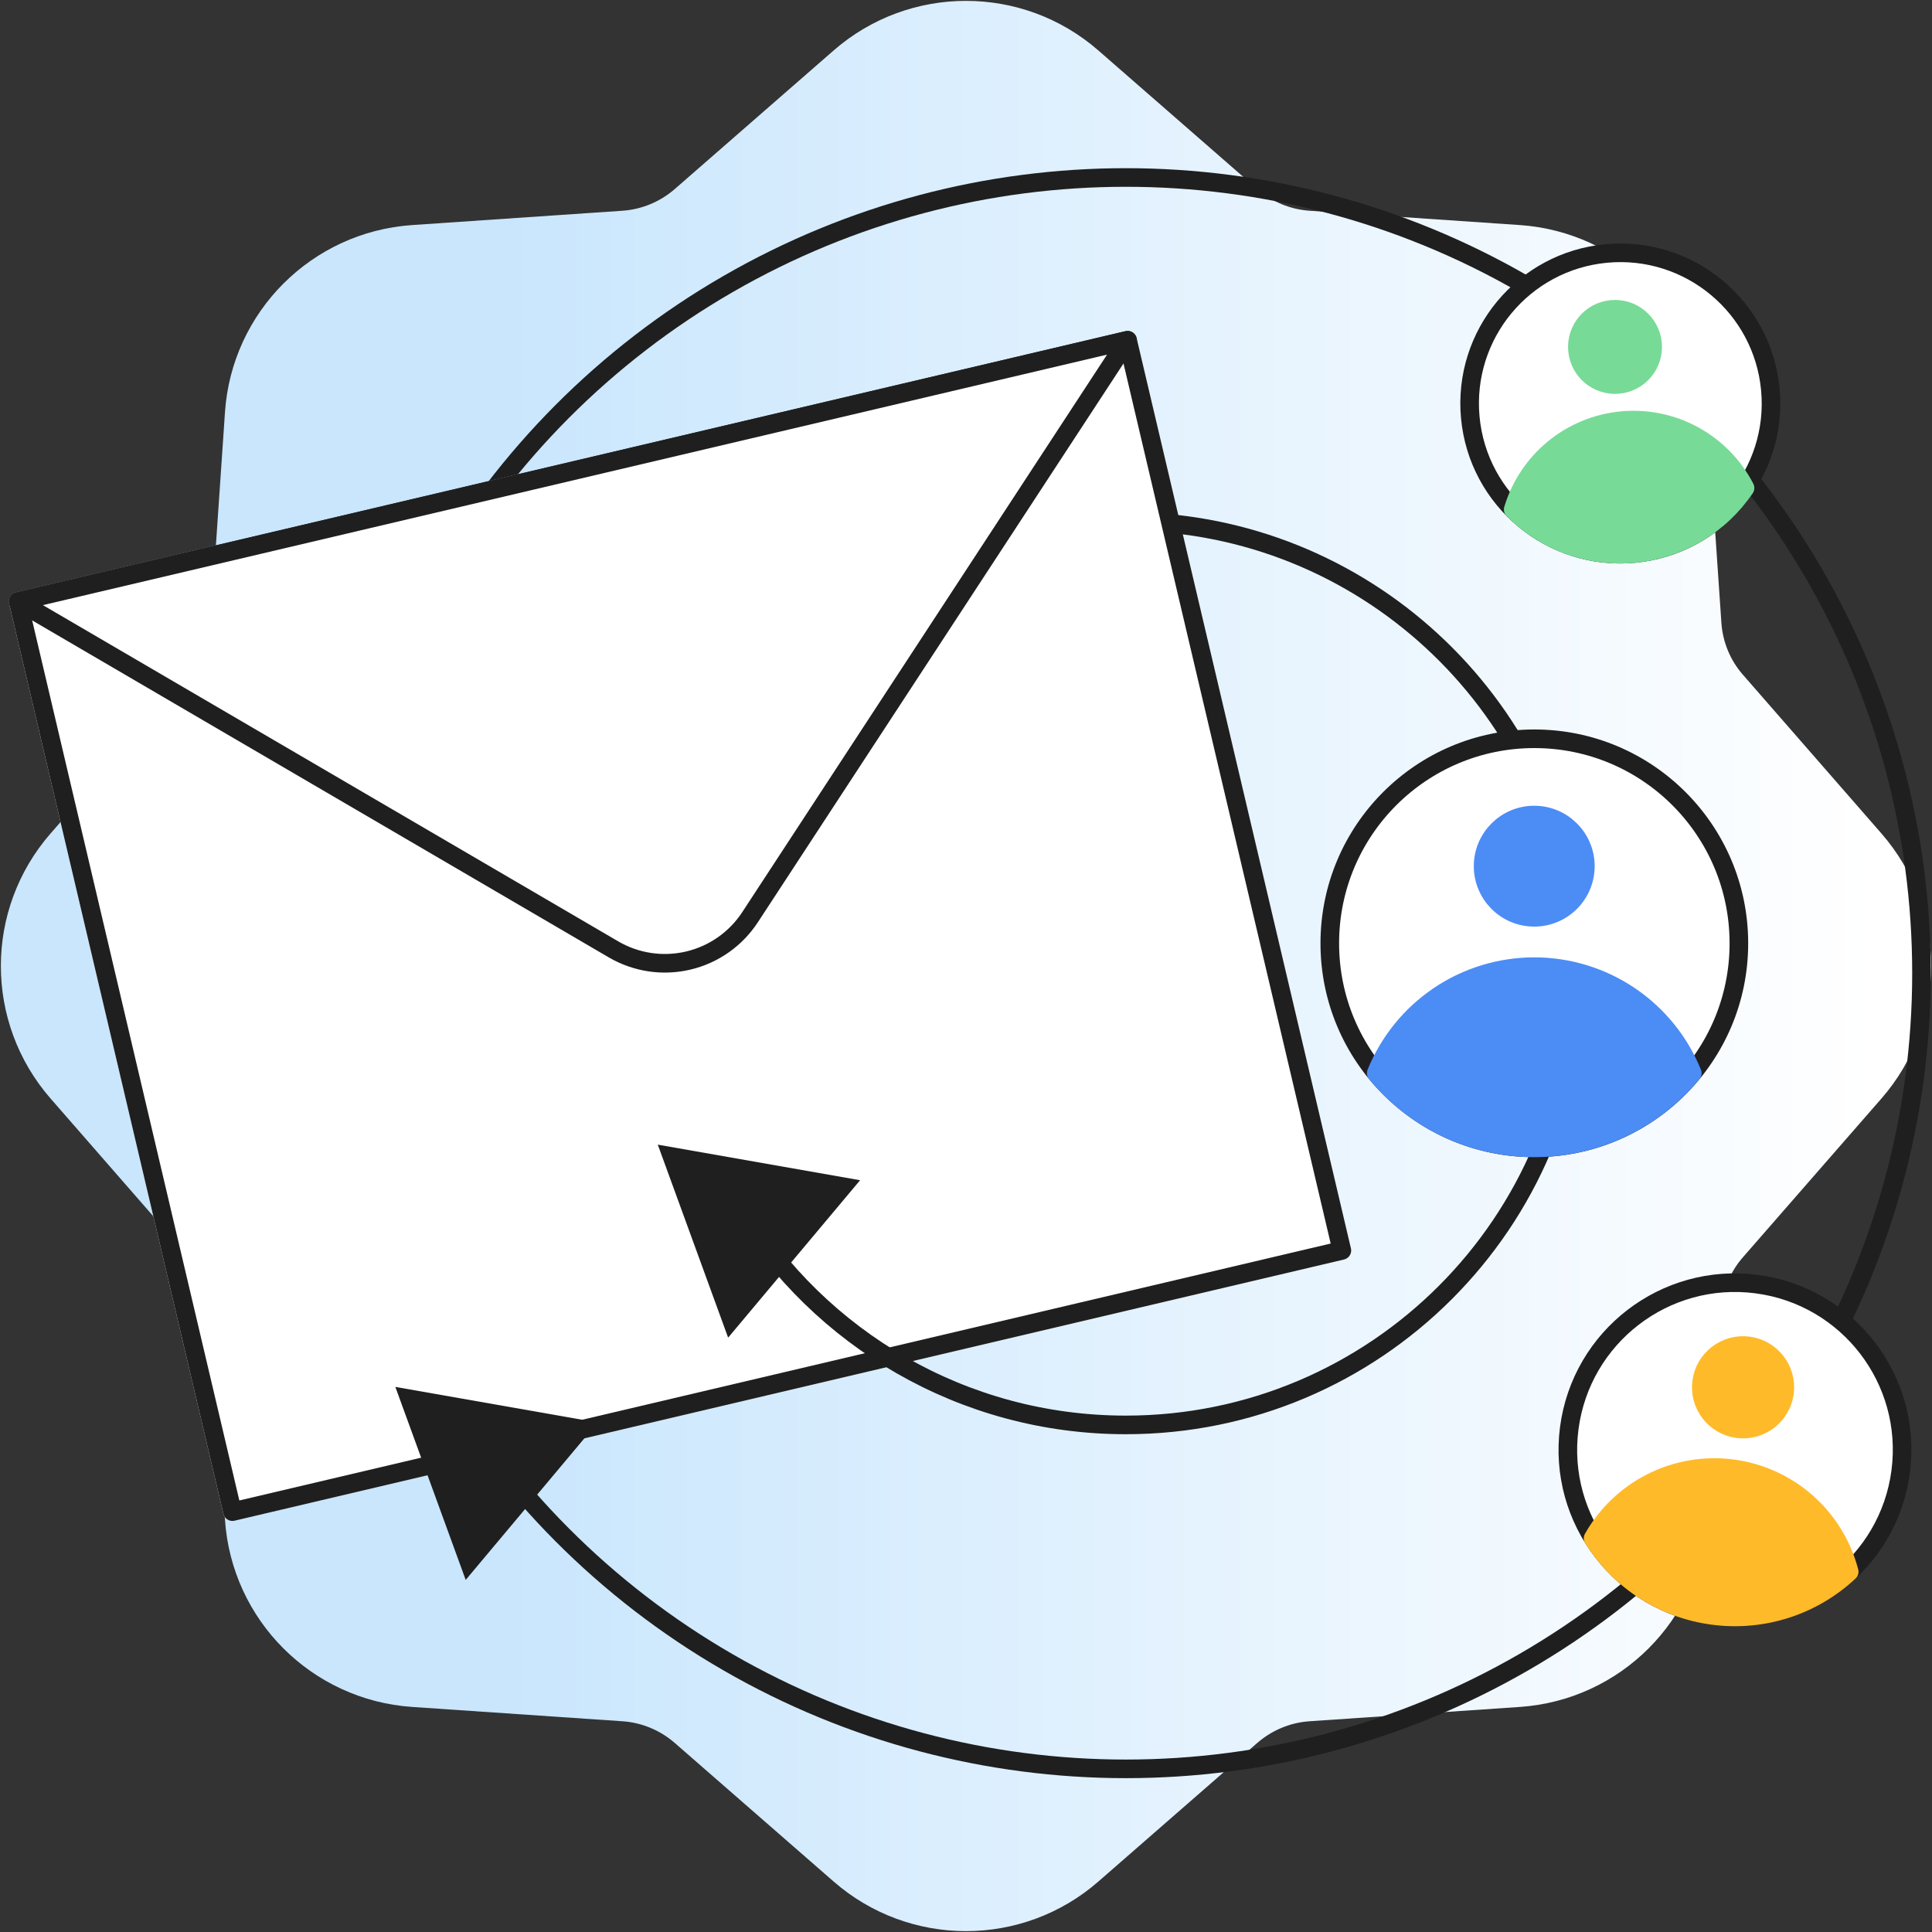 <svg width="135" height="135" viewBox="0 0 135 135" fill="none" xmlns="http://www.w3.org/2000/svg">
<rect x="0" y="0" width="135" height="135" fill="#333333" stroke="none"/>
<g id="forward-gmail-emails-to-another-user-circle-graphic" clip-path="url(#clip0_334_2418)">
<g id="ws-Shapes">
<path id="Sunny" d="M105.936 19.657C110.988 20.002 115.016 24.029 115.35 29.081L116.352 43.774C116.501 45.983 117.364 48.078 118.826 49.746L128.505 60.838C131.832 64.658 131.832 70.342 128.505 74.162L118.826 85.254C117.364 86.922 116.501 89.017 116.352 91.226L115.35 105.919C115.016 110.971 110.988 114.998 105.936 115.343L91.238 116.344C89.028 116.494 86.934 117.368 85.265 118.818L74.158 128.506C70.349 131.831 64.651 131.831 60.842 128.506L49.735 118.818C48.066 117.368 45.972 116.494 43.762 116.344L29.064 115.343C24.012 114.998 19.984 110.971 19.65 105.919L18.649 91.226C18.499 89.017 17.636 86.922 16.174 85.254L6.495 74.162C3.168 70.342 3.168 64.658 6.495 60.838L16.174 49.746C17.636 48.078 18.499 45.983 18.649 43.774L19.65 29.081C19.984 24.029 24.012 20.002 29.064 19.657L43.762 18.656C45.972 18.506 48.066 17.632 49.735 16.182L60.842 6.494C64.651 3.169 70.349 3.169 74.158 6.494L85.265 16.182C86.934 17.632 89.028 18.506 91.238 18.656L105.936 19.657Z" fill="url(#paint0_linear_334_2418)" stroke="url(#paint1_linear_334_2418)" stroke-width="7.879" stroke-linecap="round" stroke-linejoin="round"/>
</g>
<circle id="Ellipse 142" cx="78.667" cy="68.001" r="55.599" stroke="#1F1F1F" stroke-width="1.3"/>
<g id="email">
<path id="Vector" d="M1.268 42.025L78.791 23.774L93.764 87.377L16.241 105.628L1.268 42.025Z" fill="white" stroke="white" stroke-width="1.3" stroke-linecap="round" stroke-linejoin="round"/>
<path id="Vector_2" d="M1.268 42.025L78.791 23.774L93.764 87.377L16.241 105.628L1.268 42.025Z" stroke="#1F1F1F" stroke-width="1.3" stroke-linecap="round" stroke-linejoin="round"/>
<path id="Vector_3" d="M42.867 66.337L1.268 42.025L78.791 23.774L52.41 64.091C51.411 65.618 49.864 66.703 48.087 67.121C46.311 67.539 44.442 67.258 42.867 66.337Z" fill="white" stroke="#1F1F1F" stroke-width="1.3" stroke-linecap="round" stroke-linejoin="round"/>
</g>
<path id="Ellipse 144" d="M81.965 36.605C97.849 38.253 110.234 51.681 110.234 68.001C110.234 85.434 96.102 99.567 78.668 99.567C67.25 99.567 57.248 93.504 51.705 84.423" stroke="#1F1F1F" stroke-width="1.3"/>
<path id="Polygon 26" d="M32.541 110.397L27.625 96.911L41.762 99.397L32.541 110.397Z" fill="#1F1F1F"/>
<path id="Polygon 27" d="M50.879 93.469L45.963 79.983L60.1 82.469L50.879 93.469Z" fill="#1F1F1F"/>
<g id="user">
<path id="Vector_4" d="M114.195 38.679C119.985 38.141 124.243 33.011 123.706 27.221C123.168 21.431 118.038 17.173 112.248 17.711C106.458 18.248 102.2 23.378 102.737 29.168C103.275 34.959 108.405 39.217 114.195 38.679Z" fill="white" stroke="#1F1F1F" stroke-width="1.3" stroke-linecap="round" stroke-linejoin="round"/>
<path id="Vector_5" d="M113.094 26.861C114.541 26.727 115.605 25.445 115.471 23.997C115.336 22.55 114.054 21.486 112.607 21.62C111.16 21.755 110.095 23.037 110.23 24.484C110.364 25.931 111.646 26.996 113.094 26.861Z" fill="#78DA97" stroke="#78DA97" stroke-width="1.3" stroke-linecap="round" stroke-linejoin="round"/>
<path id="Vector_6" d="M114.193 38.678C115.742 38.535 117.241 38.05 118.58 37.258C119.919 36.466 121.065 35.387 121.937 34.098C121.134 32.546 119.886 31.268 118.352 30.43C116.819 29.591 115.07 29.229 113.329 29.391C111.589 29.552 109.936 30.23 108.583 31.337C107.231 32.444 106.239 33.929 105.736 35.603C106.83 36.709 108.156 37.56 109.618 38.091C111.081 38.623 112.644 38.824 114.193 38.678Z" fill="#78DA97" stroke="#78DA97" stroke-width="1.3" stroke-linecap="round" stroke-linejoin="round"/>
</g>
<g id="user_2">
<path id="Vector_7" d="M107.213 80.208C115.107 80.208 121.506 73.809 121.506 65.915C121.506 58.021 115.107 51.622 107.213 51.622C99.319 51.622 92.92 58.021 92.92 65.915C92.92 73.809 99.319 80.208 107.213 80.208Z" fill="white" stroke="#1F1F1F" stroke-width="1.3" stroke-linecap="round" stroke-linejoin="round"/>
<path id="Vector_8" d="M107.205 64.097C109.179 64.097 110.778 62.497 110.778 60.524C110.778 58.551 109.179 56.952 107.205 56.952C105.232 56.952 103.633 58.551 103.633 60.524C103.633 62.497 105.232 64.097 107.205 64.097Z" fill="#4C8CF5" stroke="#4C8CF5" stroke-width="1.3" stroke-linecap="round" stroke-linejoin="round"/>
<path id="Vector_9" d="M107.209 80.207C109.321 80.208 111.407 79.741 113.317 78.838C115.226 77.936 116.911 76.621 118.251 74.988C117.361 72.789 115.834 70.906 113.866 69.58C111.899 68.254 109.58 67.546 107.208 67.546C104.835 67.546 102.516 68.254 100.549 69.58C98.581 70.906 97.055 72.789 96.164 74.988C97.504 76.622 99.19 77.937 101.1 78.84C103.01 79.742 105.097 80.209 107.209 80.207Z" fill="#4C8CF5" stroke="#4C8CF5" stroke-width="1.3" stroke-linecap="round" stroke-linejoin="round"/>
</g>
<g id="user_3">
<path id="Vector_10" d="M119.72 112.887C126.115 113.723 131.977 109.216 132.813 102.82C133.649 96.425 129.141 90.563 122.746 89.727C116.351 88.891 110.489 93.398 109.653 99.794C108.817 106.189 113.324 112.051 119.72 112.887Z" fill="white" stroke="#1F1F1F" stroke-width="1.3" stroke-linecap="round" stroke-linejoin="round"/>
<path id="Vector_11" d="M121.419 99.833C123.018 100.042 124.483 98.915 124.692 97.317C124.901 95.718 123.774 94.253 122.176 94.044C120.577 93.835 119.112 94.962 118.903 96.56C118.694 98.159 119.821 99.624 121.419 99.833Z" fill="#FFBA29" stroke="#FFBA29" stroke-width="1.3" stroke-linecap="round" stroke-linejoin="round"/>
<path id="Vector_12" d="M119.716 112.885C121.427 113.11 123.166 112.952 124.809 112.424C126.451 111.895 127.956 111.008 129.214 109.827C128.725 107.95 127.688 106.263 126.234 104.98C124.781 103.698 122.977 102.878 121.055 102.627C119.132 102.376 117.179 102.704 115.445 103.57C113.71 104.436 112.274 105.801 111.319 107.488C112.232 108.953 113.459 110.198 114.911 111.131C116.363 112.064 118.004 112.664 119.716 112.885Z" fill="#FFBA29" stroke="#FFBA29" stroke-width="1.3" stroke-linecap="round" stroke-linejoin="round"/>
</g>
</g>
<defs>
<linearGradient id="paint0_linear_334_2418" x1="4" y1="67.5" x2="131" y2="67.5" gradientUnits="userSpaceOnUse">
<stop offset="0.24" stop-color="#C9E6FD"/>
<stop offset="1" stop-color="white"/>
</linearGradient>
<linearGradient id="paint1_linear_334_2418" x1="4" y1="67.5" x2="131" y2="67.5" gradientUnits="userSpaceOnUse">
<stop offset="0.24" stop-color="#C9E6FD"/>
<stop offset="1" stop-color="white"/>
</linearGradient>
<clipPath id="clip0_334_2418">
<rect width="135" height="135" fill="white"/>
</clipPath>
</defs>
</svg>
